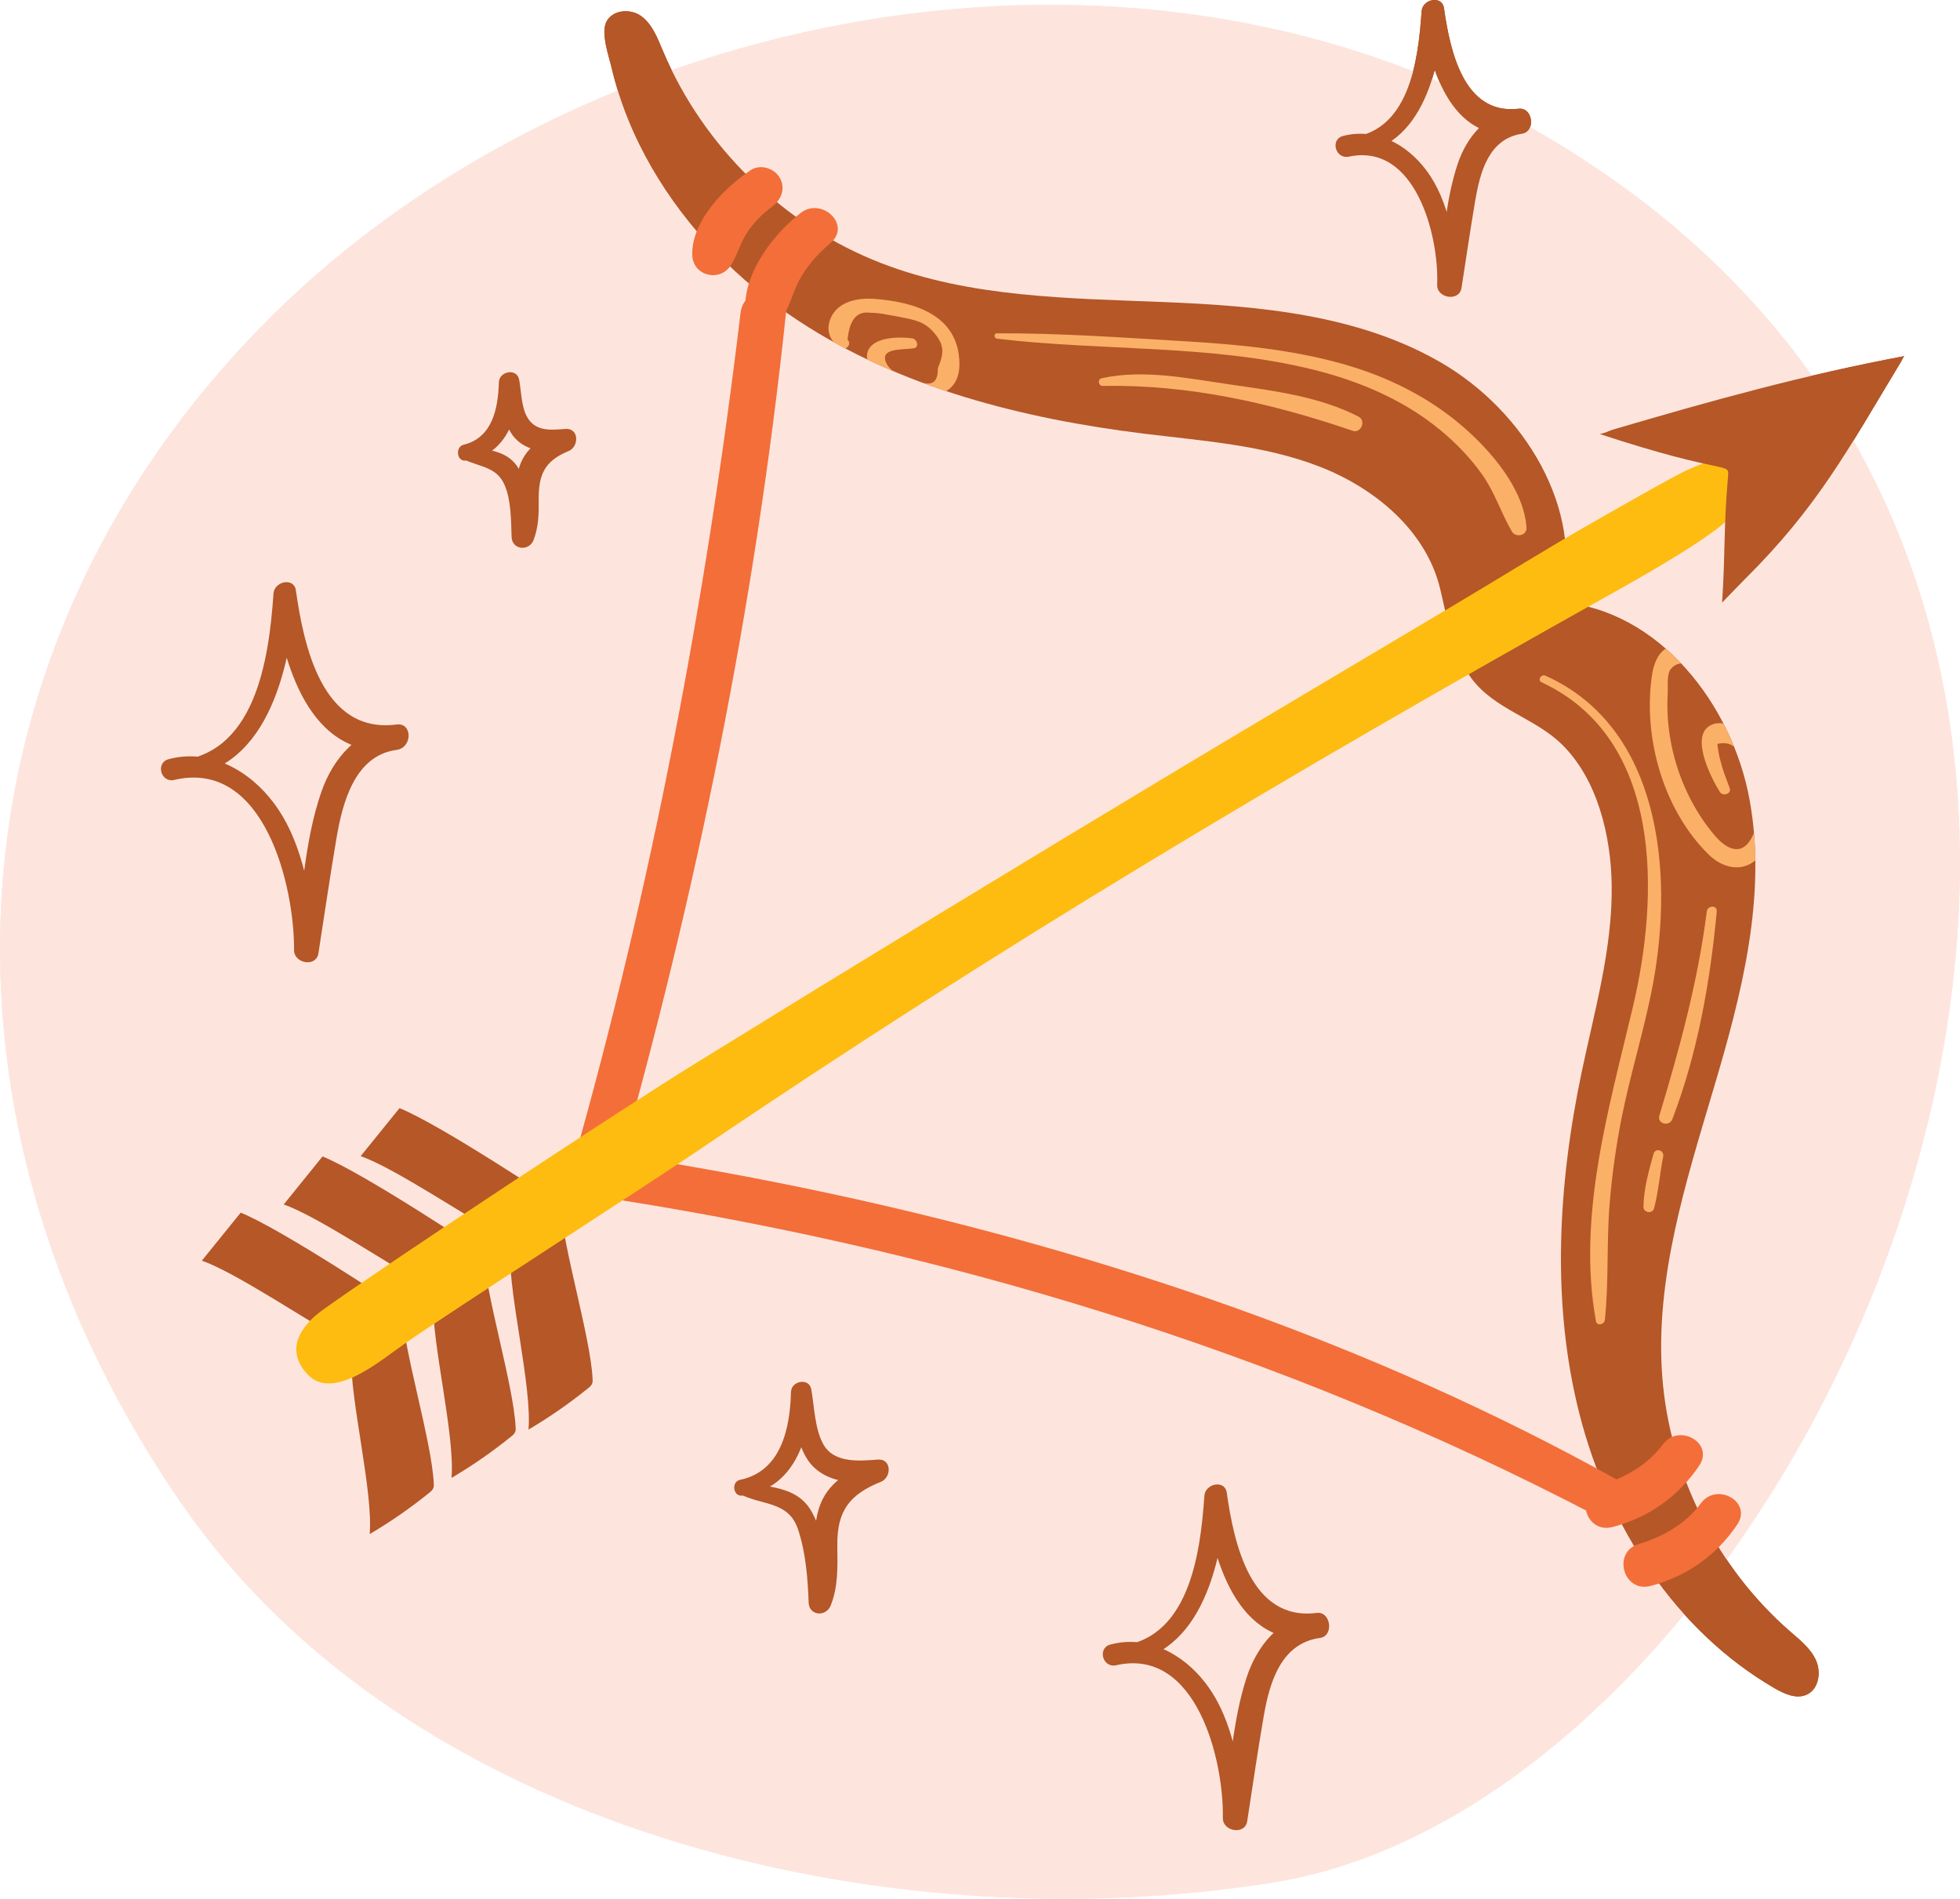 <?xml version="1.0" encoding="utf-8"?>
<!-- Generator: Adobe Illustrator 26.1.0, SVG Export Plug-In . SVG Version: 6.00 Build 0)  -->
<svg version="1.1" xmlns="http://www.w3.org/2000/svg" xmlns:xlink="http://www.w3.org/1999/xlink" x="0px" y="0px"
	 viewBox="0 0 422.71 409.47" style="enable-background:new 0 0 422.71 409.47;" xml:space="preserve">
<style type="text/css">
	.st0{fill:#FFFFFF;}
	.st1{fill:#FDE5DE;}
	.st2{fill:#F36E39;}
	.st3{fill:#FFE8BF;}
	.st4{fill:#481111;}
	.st5{fill:#D25C4A;}
	.st6{fill:#FEBC11;}
	.st7{fill:#B55727;}
	.st8{fill:#FBB067;}
	.st9{fill:#F05023;}
	.st10{fill:#C5261C;}
	.st11{fill:#E98F34;}
	.st12{clip-path:url(#SVGID_00000131331189851786957190000013320349140832093082_);}
	.st13{clip-path:url(#SVGID_00000093894434367085647160000012715243831843342751_);}
	.st14{fill:#E7A835;}
	.st15{clip-path:url(#SVGID_00000060020600579158845440000002591010661747738036_);}
	.st16{clip-path:url(#SVGID_00000150075944037036085360000010773726057848472740_);}
	.st17{clip-path:url(#SVGID_00000132770176778446861870000000999957909363424950_);}
	.st18{clip-path:url(#SVGID_00000076565021467889678370000013265618783065140132_);}
	.st19{clip-path:url(#SVGID_00000119814277470253106870000014733101555159250838_);}
	.st20{clip-path:url(#SVGID_00000006692935125718948290000004259590503180561032_);}
	.st21{fill:#F3CFDB;}
	.st22{fill:#684380;}
	.st23{fill:#C66AAA;}
	.st24{clip-path:url(#SVGID_00000175305064575461624970000007602688215046296218_);}
	.st25{clip-path:url(#SVGID_00000134933959005586986380000014723712009607429796_);}
	.st26{clip-path:url(#SVGID_00000150785351267570537270000017405437527862699962_);}
	.st27{clip-path:url(#SVGID_00000073720615427326413940000011854701538749503890_);}
</style>
<g id="Bg">
</g>
<g id="Graphic">
	<g id="Sagittarius_00000127729028476814390640000009563615431520221316_">
		<path id="Circle_00000093883766310829142000000002868376269502634146_" class="st1" d="M0.01,206.06
			c-0.37-48.61,18.07-96.11,55.57-134.86C121.16,3.42,238.42-21.96,325.9,25.16c184.29,99.27,70.2,361.35-51.22,380.78
			C189.74,419.53,87.4,394.1,39.19,324.32C13.42,287.01,0.31,246.16,0.01,206.06z"/>
		<g id="Arrow_00000082362867265479766680000006193101040739687581_">
			<path class="st7" d="M336.64,129.85c5.22-20.01-7.95-41.24-25.79-51.62c-17.84-10.38-39.23-12.26-59.84-13.09
				c-20.61-0.83-41.76-0.95-61-8.41c-20.97-8.14-38.37-25.09-47.09-45.87c-1.16-2.77-2.31-5.77-4.77-7.48
				c-2.21-1.53-5.96-1.32-7.34,1.25c-1.31,2.46,0.51,7.49,1.12,10.09c1.78,7.52,4.76,14.74,8.62,21.42
				c7.71,13.35,18.86,24.64,31.7,33.07c22.03,14.47,48.32,21.08,74.45,24.31c12.75,1.57,25.78,2.44,37.77,7.06
				c11.99,4.62,23.08,13.82,26.11,26.34c1.59,6.56,2.64,13.78,6.75,19.35c4.97,6.74,13.8,8.56,19.63,14.37
				c7.66,7.62,10.48,19.76,10.63,30.24c0.19,13.67-3.69,27.01-6.49,40.39c-5.08,24.3-6.58,49.78-0.42,73.82
				c6.16,24.05,20.63,46.57,42.07,59c2.14,1.24,4.76,2.4,6.99,1.32c2.51-1.21,3.05-4.76,1.93-7.31s-3.4-4.37-5.5-6.19
				c-15.89-13.78-26.06-33.99-27.67-54.99c-1.61-21.09,5.03-41.82,11.05-62.09c6.03-20.27,11.58-41.55,7.78-62.35
				S357.66,131.57,336.64,129.85z"/>
			<g>
				<path class="st8" d="M215.05,73.04c22.64,2.71,46.24,1.16,68.48,6.75c9.75,2.45,19.19,6.45,27.01,12.88
					c3.45,2.84,6.61,6.1,9.18,9.76c2.7,3.84,4.02,8.21,6.36,12.21c0.81,1.38,3.26,0.87,3.14-0.85c-0.57-8.38-7.7-16.6-13.78-21.84
					c-7.48-6.46-16.45-10.83-25.93-13.49c-11.17-3.14-22.81-4.21-34.36-4.89c-13.33-0.79-26.74-1.75-40.1-1.69
					C214.28,71.87,214.32,72.95,215.05,73.04L215.05,73.04z"/>
			</g>
			<g>
				<path class="st8" d="M237.81,83.23c18.57-0.37,36.48,3.72,53.92,9.67c1.78,0.61,2.96-2.17,1.28-3.04
					c-8.3-4.3-18.12-5.57-27.27-6.88c-9.15-1.31-19-3.43-28.16-1.41C236.66,81.78,236.87,83.25,237.81,83.23L237.81,83.23z"/>
			</g>
			<g>
				<path class="st8" d="M332.49,147.14c26.19,12.23,25.38,45.92,19.65,70.11c-5.16,21.79-12.04,45.05-7.95,67.63
					c0.21,1.18,1.83,0.76,1.93-0.26c0.87-8.3,0.35-16.7,1.03-25.03c0.51-6.22,1.37-12.4,2.58-18.51c1.95-9.8,5.01-19.36,6.82-29.19
					c4.38-23.79,1.61-55.02-23.23-66.17C332.36,145.29,331.52,146.69,332.49,147.14L332.49,147.14z"/>
			</g>
			<g>
				<path class="st8" d="M368.1,196.55c-1.91,15.09-5.85,29.48-10.22,44.01c-0.55,1.82,2.15,2.49,2.8,0.77
					c5.46-14.26,8.15-29.62,9.57-44.78C370.39,195.16,368.27,195.21,368.1,196.55L368.1,196.55z"/>
			</g>
			<g>
				<path class="st8" d="M356.62,248.82c-1.02,3.69-2.13,7.57-2.18,11.42c-0.02,1.32,1.97,1.6,2.3,0.31
					c0.95-3.64,1.24-7.47,1.96-11.16C358.96,248.04,357,247.46,356.62,248.82L356.62,248.82z"/>
			</g>
			<g>
				<defs>
					<path id="SVGID_00000034053977268285191240000013371295000116747406_" d="M336.64,129.85c5.22-20.01-7.95-41.24-25.79-51.62
						c-17.84-10.38-39.23-12.26-59.84-13.09c-20.61-0.83-41.76-0.95-61-8.41c-20.97-8.14-38.37-25.09-47.09-45.87
						c-1.16-2.77-2.31-5.77-4.77-7.48c-2.21-1.53-5.96-1.32-7.34,1.25c-1.31,2.46,0.51,7.49,1.12,10.09
						c1.78,7.52,4.76,14.74,8.62,21.42c7.71,13.35,18.86,24.64,31.7,33.07c22.03,14.47,48.32,21.08,74.45,24.31
						c12.75,1.57,25.78,2.44,37.77,7.06c11.99,4.62,23.08,13.82,26.11,26.34c1.59,6.56,2.64,13.78,6.75,19.35
						c4.97,6.74,13.8,8.56,19.63,14.37c7.66,7.62,10.48,19.76,10.63,30.24c0.19,13.67-3.69,27.01-6.49,40.39
						c-5.08,24.3-6.58,49.78-0.42,73.82c6.16,24.05,20.63,46.57,42.07,59c2.14,1.24,4.76,2.4,6.99,1.32
						c2.51-1.21,3.05-4.76,1.93-7.31s-3.4-4.37-5.5-6.19c-15.89-13.78-26.06-33.99-27.67-54.99c-1.61-21.09,5.03-41.82,11.05-62.09
						c6.03-20.27,11.58-41.55,7.78-62.35S357.66,131.57,336.64,129.85z"/>
				</defs>
				<clipPath id="SVGID_00000101784012146087128830000017950673671051613341_">
					<use xlink:href="#SVGID_00000034053977268285191240000013371295000116747406_"  style="overflow:visible;"/>
				</clipPath>
				<g style="clip-path:url(#SVGID_00000101784012146087128830000017950673671051613341_);">
					<path class="st8" d="M182.79,73.26c0.4-4.25,1.99-6.19,4.77-5.82c1.32,0.02,2.64,0.17,3.94,0.45c1.03,0.17,2.05,0.35,3.07,0.56
						c2.88,0.59,5.05,0.95,7.19,3.68c2.04,2.6,1.72,4.33,0.5,7.28c0.06,2.58-0.9,3.64-2.9,3.21c-1.44,0.24-2.79-0.07-4.03-0.94
						c-1.33-0.69-3.24-1.73-3.96-2.98c-2.15-3.72,2.98-3.22,5.64-3.58c1.35-0.18,0.8-2.02-0.29-2.16c-2.62-0.35-8.29-0.39-9.53,2.71
						c-1.13,2.82,2.41,5.33,4.23,6.73c5.09,3.92,15.62,5.07,15.5-4.02c-0.14-10.5-9.74-13.29-18.41-13.93
						c-3.47-0.25-7.74,0.52-9.33,4.09c-1.17,2.63-0.21,5.21,2.23,6.52C182.51,75.66,183.77,74.18,182.79,73.26L182.79,73.26z"/>
				</g>
				<g style="clip-path:url(#SVGID_00000101784012146087128830000017950673671051613341_);">
					<path class="st8" d="M377.56,153.61c-2.22-5.65-6-11.61-11.98-13.79c-5.67-2.07-8.58,0.51-9.35,6.1
						c-1.84,13.3,2.51,28.67,12.16,38.26c3.65,3.63,8.71,4.18,11.79-0.49c3.2-4.85,2.71-13.39,0.58-18.51
						c-1.4-3.37-7.1-11.12-11.79-8.8c-4.66,2.3,0.21,11.71,1.96,14.42c0.67,1.03,2.58,0.39,2.1-0.88c-0.71-1.87-1.44-3.73-1.94-5.67
						c-0.35-1.25-0.58-2.53-0.69-3.83c1.95-0.48,3.49,0.1,4.62,1.73c3.15,3.25,4.07,7.84,3.97,12.21c-0.04,1.8-0.13,3.89-0.86,5.58
						c-2.04,4.75-5.4,3.57-8.13,0.45c-2.42-2.78-4.45-5.97-6.04-9.3c-3.19-6.69-4.71-14.17-4.29-21.58
						c0.08-1.48-0.24-4.16,0.67-5.24c1.89-2.25,4.46-0.85,6.27,0.32c3.79,2.44,5.66,6.62,7.92,10.31
						C375.46,156.42,378.27,155.43,377.56,153.61L377.56,153.61z"/>
				</g>
			</g>
			<g>
				<path class="st2" d="M172.68,45.92c-5.7,4.41-11.87,12.38-11.94,19.91c-0.04,4.36,6.17,6.16,8.31,2.25
					c1.53-2.8,2.23-5.89,3.9-8.66c1.65-2.73,3.78-4.97,6.19-7.04C183.69,48.48,177.21,42.42,172.68,45.92L172.68,45.92z"/>
			</g>
			<g>
				<path class="st2" d="M161.92,36.68c-5.65,3.73-12.79,10.96-12.62,18.3c0.1,4.52,5.92,5.95,8.31,2.25
					c1.44-2.23,2.07-4.89,3.56-7.14c1.42-2.14,3.3-3.99,5.35-5.52c1.98-1.47,2.98-3.95,1.64-6.25
					C166.98,36.27,163.99,35.32,161.92,36.68L161.92,36.68z"/>
			</g>
			<g>
				<path class="st2" d="M348.59,319.01c-52.4-29.15-110.17-48.78-168.64-61.43c-16.77-3.63-33.66-6.66-50.63-9.21
					c1.13,1.99,2.25,3.97,3.38,5.96c17.4-61.03,30.19-123.76,36.82-186.91c0.66-6.3-9.06-6.16-9.8,0
					c-7.47,62.34-19.19,123.91-36.36,184.33c-0.65,2.29,0.8,5.57,3.38,5.96c75.92,11.35,149.19,33.45,217.31,69.06
					C349.16,329.44,353.66,321.84,348.59,319.01L348.59,319.01z"/>
			</g>
			<g>
				<path class="st2" d="M358.63,311.47c-3.27,4.43-8.2,7.23-13.39,8.78c-5.78,1.73-3.38,10.56,2.5,9.06
					c7.74-1.99,14.29-6.62,18.73-13.25C369.77,311.12,362.02,306.86,358.63,311.47L358.63,311.47z"/>
			</g>
			<g>
				<path class="st2" d="M366.83,324.18c-3.27,4.43-8.2,7.23-13.39,8.78c-5.78,1.73-3.38,10.56,2.5,9.06
					c7.74-1.99,14.29-6.62,18.73-13.25C377.97,323.83,370.23,319.57,366.83,324.18L366.83,324.18z"/>
			</g>
			<path class="st7" d="M43.53,271.87c7.08,2.39,23.82,13.68,30.44,17.18c0.45,0.24,0.91,0.49,1.24,0.89
				c0.58,0.72,0.58,1.74,0.56,2.67c-0.29,9.28,4.73,28.96,3.96,38.22c4.49-2.64,8.78-5.62,12.84-8.9c0.36-0.29,0.74-0.61,0.9-1.05
				c0.12-0.33,0.1-0.68,0.08-1.03c-0.45-9.04-6.46-28.49-6.91-37.53c0,0-25.63-17.14-34.73-20.81L43.53,271.87z"/>
			<path class="st7" d="M61.18,259.75c7.08,2.39,23.82,13.68,30.44,17.18c0.45,0.24,0.91,0.49,1.24,0.89
				c0.58,0.72,0.58,1.74,0.56,2.67c-0.29,9.28,4.73,28.96,3.96,38.22c4.49-2.64,8.78-5.62,12.84-8.9c0.36-0.29,0.74-0.61,0.9-1.05
				c0.12-0.33,0.1-0.68,0.08-1.03c-0.45-9.04-6.46-28.49-6.91-37.53c0,0-25.63-17.14-34.73-20.81L61.18,259.75z"/>
			<path class="st7" d="M77.78,249.33c7.08,2.39,23.82,13.68,30.44,17.18c0.45,0.24,0.91,0.49,1.24,0.89
				c0.58,0.72,0.58,1.74,0.56,2.67c-0.29,9.28,4.73,28.96,3.96,38.22c4.49-2.64,8.78-5.62,12.84-8.9c0.36-0.29,0.74-0.61,0.9-1.05
				c0.12-0.33,0.1-0.68,0.08-1.03c-0.45-9.04-6.46-28.49-6.91-37.53c0,0-25.63-17.14-34.73-20.81L77.78,249.33z"/>
			<path class="st6" d="M370.4,99.17c0.99-0.1,1.95-0.02,2.77,0.38c1.7,0.81,2.52,2.57,2.88,4.33c0.51,2.48-0.49,4.76-1.97,6.71
				c-3.6,4.72-21.57,14.67-26.64,17.5C278.2,166.83,215.68,203.92,150,248.5c-9.55,6.48-53.38,34.71-62.83,41.34
				c-5.43,3.81-15.48,12.41-20.91,6.48c-5.5-6.02-0.15-11.35,3.51-13.96c15.29-10.9,64.41-43.29,80.39-53.15
				c35.06-21.65,70.25-43.07,105.58-64.27c19.43-11.66,38.95-23.17,58.42-34.78c10.81-6.45,19.35-11.81,29.38-17.52
				c2.73-1.55,17.65-10.14,20.55-11.37C365.79,100.53,368.2,99.4,370.4,99.17z"/>
			<path class="st7" d="M372.68,102.72c-0.99,11.54-0.54,15.93-1.28,27.24c0,0,3.98-4.14,4.83-4.98
				c15.9-15.76,22.28-27.99,33.72-46.9c0.12-0.19,0.59-1.25,0.78-1.29c-21.9,4.12-41.36,9.53-62.92,15.87
				c-0.49,0.14-2.49,1.09-2.98,0.88C372.68,102.72,372.95,99.52,372.68,102.72z"/>
		</g>
		<g id="Sparkle_star_00000044149157456328877270000002949999272601793448_">
			<g>
				<path class="st7" d="M36.96,167.75c20.81-0.07,25.55-23.55,26.92-39.8c-1.64,0-3.27,0-4.91,0c1.85,14.37,7.42,36.26,26.55,33.77
					c3.45-0.45,3.5-5.94,0-5.48c-8.26,1.07-13.66,7.07-16.28,14.72c-3.57,10.41-4.08,22.38-5.73,33.22c1.72,0,3.44,0,5.16,0
					c-1.78-10.48-2.98-22-9.49-30.83c-5.28-7.18-13.89-12.02-22.82-9.63c-2.89,0.77-1.67,5.16,1.23,4.47
					c19.39-4.55,25.9,22.81,25.83,36.7c-0.02,2.91,4.77,3.76,5.25,0.71c1.29-8.26,2.49-16.55,3.89-24.8
					c1.28-7.54,3.88-17.89,12.97-19.08c0-1.83,0-3.66,0-5.48c-16.08,2.1-20.03-17.07-21.72-28.93c-0.41-2.89-4.64-1.93-4.82,0.65
					c-0.98,13.93-3.78,35.6-22.01,36.19C34.64,164.21,34.63,167.75,36.96,167.75L36.96,167.75z"/>
			</g>
			<g>
				<path class="st7" d="M100.45,99.33c8.73-1.06,11.25-9.14,11.6-16.87c-1.46,0.2-2.92,0.39-4.37,0.59c0.67,3.99,0.7,9.16,4,12.04
					c2.79,2.44,6.79,2.47,10.28,2.29c-0.22-1.6-0.43-3.19-0.65-4.79c-3.93,1.62-7.62,3.46-9.16,7.69
					c-1.76,4.82,0.12,10.06-1.72,14.88c1.58,0.21,3.16,0.43,4.74,0.64c-0.42-4.7-0.83-10.31-3.17-14.51
					c-2.27-4.08-6.26-4.13-10.4-5.03c-1.68-0.37-3.01,2.16-1.25,2.96c3.45,1.55,6.83,1.53,8.5,5.43c1.4,3.28,1.36,7.62,1.49,11.15
					c0.1,2.83,3.79,3.14,4.74,0.64c1.06-2.79,1.14-5.5,1.1-8.47c-0.07-5.32,1.05-8.5,6.42-10.68c2.31-0.94,2.35-5.01-0.65-4.79
					c-3.19,0.24-6.65,0.66-8.42-2.86c-1.1-2.19-1.12-5.4-1.57-7.78c-0.47-2.54-4.3-1.83-4.37,0.59c-0.16,5.56-1.35,11.94-7.61,13.46
					C98.14,96.37,98.48,99.57,100.45,99.33L100.45,99.33z"/>
			</g>
			<g>
				<path class="st7" d="M160.04,322.53c11.39-1.33,14.61-12.43,15-22.35c-1.46,0.2-2.92,0.39-4.37,0.59
					c0.87,5.12,0.9,12.02,5.02,15.8c3.64,3.35,9.04,3.33,13.66,3.06c-0.22-1.6-0.43-3.19-0.65-4.79
					c-5.28,2.15-10.31,4.68-12.11,10.51c-1.98,6.43,0.45,13.29-2.1,19.62c1.58,0.21,3.16,0.43,4.74,0.64
					c-0.48-6.24-1.03-13.8-4.06-19.4c-2.99-5.52-8.31-5.18-13.7-6.65c-1.71-0.47-2.96,2.19-1.25,2.96
					c4.68,2.09,9.93,1.43,11.89,7.29c1.68,5.03,2.09,10.55,2.29,15.81c0.11,2.86,3.75,3.1,4.74,0.64c1.71-4.24,1.47-8.58,1.44-13.07
					c-0.06-7.38,2.64-10.91,9.41-13.64c2.32-0.93,2.34-5.01-0.65-4.79c-3.91,0.29-9.35,0.84-11.7-3.17c-1.94-3.31-2.01-8.33-2.68-12
					c-0.46-2.54-4.31-1.84-4.37,0.59c-0.2,7.77-2.08,17.12-11,18.95C157.69,319.51,158.08,322.76,160.04,322.53L160.04,322.53z"/>
			</g>
			<g>
				<path class="st7" d="M240.09,358.69c18.92-0.09,23.29-21.3,24.56-36.13c-1.64,0-3.27,0-4.91,0
					c1.69,13.17,6.77,32.98,24.22,30.77c-0.24-1.8-0.49-3.59-0.73-5.39c-7.4,1.01-12.19,7.1-14.39,13.85
					c-3.04,9.33-3.55,19.88-5.02,29.55c1.72,0,3.44,0,5.16,0c-1.79-9.67-2.78-20.25-8.96-28.34c-4.86-6.37-12.54-10.47-20.53-8.36
					c-2.9,0.76-1.67,5.14,1.23,4.47c17.3-3.94,23.24,20.48,23.01,32.94c-0.05,2.93,4.78,3.75,5.25,0.71
					c1.18-7.56,2.26-15.15,3.57-22.69c1.26-7.26,3.71-15.7,12.15-16.85c3.03-0.41,2.34-5.78-0.73-5.39
					c-14.38,1.82-17.87-15.29-19.4-25.94c-0.42-2.89-4.64-1.93-4.82,0.65c-0.87,12.49-3.28,31.92-19.65,32.52
					C237.77,355.17,237.75,358.7,240.09,358.69L240.09,358.69z"/>
			</g>
			<g>
				<path class="st7" d="M290.31,33.35c16.26-0.21,20.09-18.04,21.21-30.93c-1.64,0-3.27,0-4.91,0
					c1.46,11.49,5.85,28.29,20.92,26.53c-0.24-1.8-0.49-3.59-0.73-5.39c-6.31,0.97-10.44,5.93-12.41,11.74
					c-2.69,7.96-3.09,17.11-4.34,25.39c1.72,0,3.44,0,5.16,0c-1.73-8.2-2.4-17.02-7.61-23.98c-4.25-5.67-10.86-9.19-17.91-7.4
					c-2.91,0.74-1.67,5.09,1.23,4.47c14.37-3.04,19.45,17.11,19.03,27.61c-0.12,2.95,4.78,3.73,5.25,0.71
					c0.98-6.24,1.88-12.5,2.94-18.73c1.06-6.2,2.88-13.42,10.11-14.53c3.02-0.46,2.35-5.75-0.73-5.39
					c-11.96,1.4-14.8-12.75-16.1-21.69c-0.42-2.89-4.65-1.94-4.82,0.65c-0.73,10.52-2.61,26.63-16.3,27.32
					C288,29.86,287.97,33.38,290.31,33.35L290.31,33.35z"/>
			</g>
		</g>
	</g>
	<g id="Sagittarius_00000003101832659181666490000012780759904104353976_">
		<path id="Circle_00000023981671609408343620000011824659598320393106_" class="st1" d="M0.01,206.06
			c-0.37-48.61,18.07-96.11,55.57-134.86C121.16,3.42,238.42-21.96,325.9,25.16c184.29,99.27,70.2,361.35-51.22,380.78
			C189.74,419.53,87.4,394.1,39.19,324.32C13.42,287.01,0.31,246.16,0.01,206.06z"/>
		<g id="Arrow_00000106846394375162100270000003143218408746627225_">
			<path class="st7" d="M336.64,129.85c5.22-20.01-7.95-41.24-25.79-51.62c-17.84-10.38-39.23-12.26-59.84-13.09
				c-20.61-0.83-41.76-0.95-61-8.41c-20.97-8.14-38.37-25.09-47.09-45.87c-1.16-2.77-2.31-5.77-4.77-7.48
				c-2.21-1.53-5.96-1.32-7.34,1.25c-1.31,2.46,0.51,7.49,1.12,10.09c1.78,7.52,4.76,14.74,8.62,21.42
				c7.71,13.35,18.86,24.64,31.7,33.07c22.03,14.47,48.32,21.08,74.45,24.31c12.75,1.57,25.78,2.44,37.77,7.06
				c11.99,4.62,23.08,13.82,26.11,26.34c1.59,6.56,2.64,13.78,6.75,19.35c4.97,6.74,13.8,8.56,19.63,14.37
				c7.66,7.62,10.48,19.76,10.63,30.24c0.19,13.67-3.69,27.01-6.49,40.39c-5.08,24.3-6.58,49.78-0.42,73.82
				c6.16,24.05,20.63,46.57,42.07,59c2.14,1.24,4.76,2.4,6.99,1.32c2.51-1.21,3.05-4.76,1.93-7.31s-3.4-4.37-5.5-6.19
				c-15.89-13.78-26.06-33.99-27.67-54.99c-1.61-21.09,5.03-41.82,11.05-62.09c6.03-20.27,11.58-41.55,7.78-62.35
				S357.66,131.57,336.64,129.85z"/>
			<g>
				<path class="st8" d="M215.05,73.04c22.64,2.71,46.24,1.16,68.48,6.75c9.75,2.45,19.19,6.45,27.01,12.88
					c3.45,2.84,6.61,6.1,9.18,9.76c2.7,3.84,4.02,8.21,6.36,12.21c0.81,1.38,3.26,0.87,3.14-0.85c-0.57-8.38-7.7-16.6-13.78-21.84
					c-7.48-6.46-16.45-10.83-25.93-13.49c-11.17-3.14-22.81-4.21-34.36-4.89c-13.33-0.79-26.74-1.75-40.1-1.69
					C214.28,71.87,214.32,72.95,215.05,73.04L215.05,73.04z"/>
			</g>
			<g>
				<path class="st8" d="M237.81,83.23c18.57-0.37,36.48,3.72,53.92,9.67c1.78,0.61,2.96-2.17,1.28-3.04
					c-8.3-4.3-18.12-5.57-27.27-6.88c-9.15-1.31-19-3.43-28.16-1.41C236.66,81.78,236.87,83.25,237.81,83.23L237.81,83.23z"/>
			</g>
			<g>
				<path class="st8" d="M332.49,147.14c26.19,12.23,25.38,45.92,19.65,70.11c-5.16,21.79-12.04,45.05-7.95,67.63
					c0.21,1.18,1.83,0.76,1.93-0.26c0.87-8.3,0.35-16.7,1.03-25.03c0.51-6.22,1.37-12.4,2.58-18.51c1.95-9.8,5.01-19.36,6.82-29.19
					c4.38-23.79,1.61-55.02-23.23-66.17C332.36,145.29,331.52,146.69,332.49,147.14L332.49,147.14z"/>
			</g>
			<g>
				<path class="st8" d="M368.1,196.55c-1.91,15.09-5.85,29.48-10.22,44.01c-0.55,1.82,2.15,2.49,2.8,0.77
					c5.46-14.26,8.15-29.62,9.57-44.78C370.39,195.16,368.27,195.21,368.1,196.55L368.1,196.55z"/>
			</g>
			<g>
				<path class="st8" d="M356.62,248.82c-1.02,3.69-2.13,7.57-2.18,11.42c-0.02,1.32,1.97,1.6,2.3,0.31
					c0.95-3.64,1.24-7.47,1.96-11.16C358.96,248.04,357,247.46,356.62,248.82L356.62,248.82z"/>
			</g>
			<g>
				<defs>
					<path id="SVGID_00000072994559574533057970000016241763628504925842_" d="M336.64,129.85c5.22-20.01-7.95-41.24-25.79-51.62
						c-17.84-10.38-39.23-12.26-59.84-13.09c-20.61-0.83-41.76-0.95-61-8.41c-20.97-8.14-38.37-25.09-47.09-45.87
						c-1.16-2.77-2.31-5.77-4.77-7.48c-2.21-1.53-5.96-1.32-7.34,1.25c-1.31,2.46,0.51,7.49,1.12,10.09
						c1.78,7.52,4.76,14.74,8.62,21.42c7.71,13.35,18.86,24.64,31.7,33.07c22.03,14.47,48.32,21.08,74.45,24.31
						c12.75,1.57,25.78,2.44,37.77,7.06c11.99,4.62,23.08,13.82,26.11,26.34c1.59,6.56,2.64,13.78,6.75,19.35
						c4.97,6.74,13.8,8.56,19.63,14.37c7.66,7.62,10.48,19.76,10.63,30.24c0.19,13.67-3.69,27.01-6.49,40.39
						c-5.08,24.3-6.58,49.78-0.42,73.82c6.16,24.05,20.63,46.57,42.07,59c2.14,1.24,4.76,2.4,6.99,1.32
						c2.51-1.21,3.05-4.76,1.93-7.31s-3.4-4.37-5.5-6.19c-15.89-13.78-26.06-33.99-27.67-54.99c-1.61-21.09,5.03-41.82,11.05-62.09
						c6.03-20.27,11.58-41.55,7.78-62.35S357.66,131.57,336.64,129.85z"/>
				</defs>
				<clipPath id="SVGID_00000169544982857491693330000004502248752889516162_">
					<use xlink:href="#SVGID_00000072994559574533057970000016241763628504925842_"  style="overflow:visible;"/>
				</clipPath>
				<g style="clip-path:url(#SVGID_00000169544982857491693330000004502248752889516162_);">
					<path class="st8" d="M182.79,73.26c0.4-4.25,1.99-6.19,4.77-5.82c1.32,0.02,2.64,0.17,3.94,0.45c1.03,0.17,2.05,0.35,3.07,0.56
						c2.88,0.59,5.05,0.95,7.19,3.68c2.04,2.6,1.72,4.33,0.5,7.28c0.06,2.58-0.9,3.64-2.9,3.21c-1.44,0.24-2.79-0.07-4.03-0.94
						c-1.33-0.69-3.24-1.73-3.96-2.98c-2.15-3.72,2.98-3.22,5.64-3.58c1.35-0.18,0.8-2.02-0.29-2.16c-2.62-0.35-8.29-0.39-9.53,2.71
						c-1.13,2.82,2.41,5.33,4.23,6.73c5.09,3.92,15.62,5.07,15.5-4.02c-0.14-10.5-9.74-13.29-18.41-13.93
						c-3.47-0.25-7.74,0.52-9.33,4.09c-1.17,2.63-0.21,5.21,2.23,6.52C182.51,75.66,183.77,74.18,182.79,73.26L182.79,73.26z"/>
				</g>
				<g style="clip-path:url(#SVGID_00000169544982857491693330000004502248752889516162_);">
					<path class="st8" d="M377.56,153.61c-2.22-5.65-6-11.61-11.98-13.79c-5.67-2.07-8.58,0.51-9.35,6.1
						c-1.84,13.3,2.51,28.67,12.16,38.26c3.65,3.63,8.71,4.18,11.79-0.49c3.2-4.85,2.71-13.39,0.58-18.51
						c-1.4-3.37-7.1-11.12-11.79-8.8c-4.66,2.3,0.21,11.71,1.96,14.42c0.67,1.03,2.58,0.39,2.1-0.88c-0.71-1.87-1.44-3.73-1.94-5.67
						c-0.35-1.25-0.58-2.53-0.69-3.83c1.95-0.48,3.49,0.1,4.62,1.73c3.15,3.25,4.07,7.84,3.97,12.21c-0.04,1.8-0.13,3.89-0.86,5.58
						c-2.04,4.75-5.4,3.57-8.13,0.45c-2.42-2.78-4.45-5.97-6.04-9.3c-3.19-6.69-4.71-14.17-4.29-21.58
						c0.08-1.48-0.24-4.16,0.67-5.24c1.89-2.25,4.46-0.85,6.27,0.32c3.79,2.44,5.66,6.62,7.92,10.31
						C375.46,156.42,378.27,155.43,377.56,153.61L377.56,153.61z"/>
				</g>
			</g>
			<g>
				<path class="st2" d="M172.68,45.92c-5.7,4.41-11.87,12.38-11.94,19.91c-0.04,4.36,6.17,6.16,8.31,2.25
					c1.53-2.8,2.23-5.89,3.9-8.66c1.65-2.73,3.78-4.97,6.19-7.04C183.69,48.48,177.21,42.42,172.68,45.92L172.68,45.92z"/>
			</g>
			<g>
				<path class="st2" d="M161.92,36.68c-5.65,3.73-12.79,10.96-12.62,18.3c0.1,4.52,5.92,5.95,8.31,2.25
					c1.44-2.23,2.07-4.89,3.56-7.14c1.42-2.14,3.3-3.99,5.35-5.52c1.98-1.47,2.98-3.95,1.64-6.25
					C166.98,36.27,163.99,35.32,161.92,36.68L161.92,36.68z"/>
			</g>
			<g>
				<path class="st2" d="M348.59,319.01c-52.4-29.15-110.17-48.78-168.64-61.43c-16.77-3.63-33.66-6.66-50.63-9.21
					c1.13,1.99,2.25,3.97,3.38,5.96c17.4-61.03,30.19-123.76,36.82-186.91c0.66-6.3-9.06-6.16-9.8,0
					c-7.47,62.34-19.19,123.91-36.36,184.33c-0.65,2.29,0.8,5.57,3.38,5.96c75.92,11.35,149.19,33.45,217.31,69.06
					C349.16,329.44,353.66,321.84,348.59,319.01L348.59,319.01z"/>
			</g>
			<g>
				<path class="st2" d="M358.63,311.47c-3.27,4.43-8.2,7.23-13.39,8.78c-5.78,1.73-3.38,10.56,2.5,9.06
					c7.74-1.99,14.29-6.62,18.73-13.25C369.77,311.12,362.02,306.86,358.63,311.47L358.63,311.47z"/>
			</g>
			<g>
				<path class="st2" d="M366.83,324.18c-3.27,4.43-8.2,7.23-13.39,8.78c-5.78,1.73-3.38,10.56,2.5,9.06
					c7.74-1.99,14.29-6.62,18.73-13.25C377.97,323.83,370.23,319.57,366.83,324.18L366.83,324.18z"/>
			</g>
			<path class="st7" d="M43.53,271.87c7.08,2.39,23.82,13.68,30.44,17.18c0.45,0.24,0.91,0.49,1.24,0.89
				c0.58,0.72,0.58,1.74,0.56,2.67c-0.29,9.28,4.73,28.96,3.96,38.22c4.49-2.64,8.78-5.62,12.84-8.9c0.36-0.29,0.74-0.61,0.9-1.05
				c0.12-0.33,0.1-0.68,0.08-1.03c-0.45-9.04-6.46-28.49-6.91-37.53c0,0-25.63-17.14-34.73-20.81L43.53,271.87z"/>
			<path class="st7" d="M61.18,259.75c7.08,2.39,23.82,13.68,30.44,17.18c0.45,0.24,0.91,0.49,1.24,0.89
				c0.58,0.72,0.58,1.74,0.56,2.67c-0.29,9.28,4.73,28.96,3.96,38.22c4.49-2.64,8.78-5.62,12.84-8.9c0.36-0.29,0.74-0.61,0.9-1.05
				c0.12-0.33,0.1-0.68,0.08-1.03c-0.45-9.04-6.46-28.49-6.91-37.53c0,0-25.63-17.14-34.73-20.81L61.18,259.75z"/>
			<path class="st7" d="M77.78,249.33c7.08,2.39,23.82,13.68,30.44,17.18c0.45,0.24,0.91,0.49,1.24,0.89
				c0.58,0.72,0.58,1.74,0.56,2.67c-0.29,9.28,4.73,28.96,3.96,38.22c4.49-2.64,8.78-5.62,12.84-8.9c0.36-0.29,0.74-0.61,0.9-1.05
				c0.12-0.33,0.1-0.68,0.08-1.03c-0.45-9.04-6.46-28.49-6.91-37.53c0,0-25.63-17.14-34.73-20.81L77.78,249.33z"/>
			<path class="st6" d="M370.4,99.17c0.99-0.1,1.95-0.02,2.77,0.38c1.7,0.81,2.52,2.57,2.88,4.33c0.51,2.48-0.49,4.76-1.97,6.71
				c-3.6,4.72-21.57,14.67-26.64,17.5C278.2,166.83,215.68,203.92,150,248.5c-9.55,6.48-53.38,34.71-62.83,41.34
				c-5.43,3.81-15.48,12.41-20.91,6.48c-5.5-6.02-0.15-11.35,3.51-13.96c15.29-10.9,64.41-43.29,80.39-53.15
				c35.06-21.65,70.25-43.07,105.58-64.27c19.43-11.66,38.95-23.17,58.42-34.78c10.81-6.45,19.35-11.81,29.38-17.52
				c2.73-1.55,17.65-10.14,20.55-11.37C365.79,100.53,368.2,99.4,370.4,99.17z"/>
			<path class="st7" d="M372.68,102.72c-0.99,11.54-0.54,15.93-1.28,27.24c0,0,3.98-4.14,4.83-4.98
				c15.9-15.76,22.28-27.99,33.72-46.9c0.12-0.19,0.59-1.25,0.78-1.29c-21.9,4.12-41.36,9.53-62.92,15.87
				c-0.49,0.14-2.49,1.09-2.98,0.88C372.68,102.72,372.95,99.52,372.68,102.72z"/>
		</g>
		<g id="Sparkle_star_00000014618856063533299210000005827971166216464826_">
			<g>
				<path class="st7" d="M36.96,167.75c20.81-0.07,25.55-23.55,26.92-39.8c-1.64,0-3.27,0-4.91,0c1.85,14.37,7.42,36.26,26.55,33.77
					c3.45-0.45,3.5-5.94,0-5.48c-8.26,1.07-13.66,7.07-16.28,14.72c-3.57,10.41-4.08,22.38-5.73,33.22c1.72,0,3.44,0,5.16,0
					c-1.78-10.48-2.98-22-9.49-30.83c-5.28-7.18-13.89-12.02-22.82-9.63c-2.89,0.77-1.67,5.16,1.23,4.47
					c19.39-4.55,25.9,22.81,25.83,36.7c-0.02,2.91,4.77,3.76,5.25,0.71c1.29-8.26,2.49-16.55,3.89-24.8
					c1.28-7.54,3.88-17.89,12.97-19.08c0-1.83,0-3.66,0-5.48c-16.08,2.1-20.03-17.07-21.72-28.93c-0.41-2.89-4.64-1.93-4.82,0.65
					c-0.98,13.93-3.78,35.6-22.01,36.19C34.64,164.21,34.63,167.75,36.96,167.75L36.96,167.75z"/>
			</g>
			<g>
				<path class="st7" d="M100.45,99.33c8.73-1.06,11.25-9.14,11.6-16.87c-1.46,0.2-2.92,0.39-4.37,0.59c0.67,3.99,0.7,9.16,4,12.04
					c2.79,2.44,6.79,2.47,10.28,2.29c-0.22-1.6-0.43-3.19-0.65-4.79c-3.93,1.62-7.62,3.46-9.16,7.69
					c-1.76,4.82,0.12,10.06-1.72,14.88c1.58,0.21,3.16,0.43,4.74,0.64c-0.42-4.7-0.83-10.31-3.17-14.51
					c-2.27-4.08-6.26-4.13-10.4-5.03c-1.68-0.37-3.01,2.16-1.25,2.96c3.45,1.55,6.83,1.53,8.5,5.43c1.4,3.28,1.36,7.62,1.49,11.15
					c0.1,2.83,3.79,3.14,4.74,0.64c1.06-2.79,1.14-5.5,1.1-8.47c-0.07-5.32,1.05-8.5,6.42-10.68c2.31-0.94,2.35-5.01-0.65-4.79
					c-3.19,0.24-6.65,0.66-8.42-2.86c-1.1-2.19-1.12-5.4-1.57-7.78c-0.47-2.54-4.3-1.83-4.37,0.59c-0.16,5.56-1.35,11.94-7.61,13.46
					C98.14,96.37,98.48,99.57,100.45,99.33L100.45,99.33z"/>
			</g>
			<g>
				<path class="st7" d="M160.04,322.53c11.39-1.33,14.61-12.43,15-22.35c-1.46,0.2-2.92,0.39-4.37,0.59
					c0.87,5.12,0.9,12.02,5.02,15.8c3.64,3.35,9.04,3.33,13.66,3.06c-0.22-1.6-0.43-3.19-0.65-4.79
					c-5.28,2.15-10.31,4.68-12.11,10.51c-1.98,6.43,0.45,13.29-2.1,19.62c1.58,0.21,3.16,0.43,4.74,0.64
					c-0.48-6.24-1.03-13.8-4.06-19.4c-2.99-5.52-8.31-5.18-13.7-6.65c-1.71-0.47-2.96,2.19-1.25,2.96
					c4.68,2.09,9.93,1.43,11.89,7.29c1.68,5.03,2.09,10.55,2.29,15.81c0.11,2.86,3.75,3.1,4.74,0.64c1.71-4.24,1.47-8.58,1.44-13.07
					c-0.06-7.38,2.64-10.91,9.41-13.64c2.32-0.93,2.34-5.01-0.65-4.79c-3.91,0.29-9.35,0.84-11.7-3.17c-1.94-3.31-2.01-8.33-2.68-12
					c-0.46-2.54-4.31-1.84-4.37,0.59c-0.2,7.77-2.08,17.12-11,18.95C157.69,319.51,158.08,322.76,160.04,322.53L160.04,322.53z"/>
			</g>
			<g>
				<path class="st7" d="M240.09,358.69c18.92-0.09,23.29-21.3,24.56-36.13c-1.64,0-3.27,0-4.91,0
					c1.69,13.17,6.77,32.98,24.22,30.77c-0.24-1.8-0.49-3.59-0.73-5.39c-7.4,1.01-12.19,7.1-14.39,13.85
					c-3.04,9.33-3.55,19.88-5.02,29.55c1.72,0,3.44,0,5.16,0c-1.79-9.67-2.78-20.25-8.96-28.34c-4.86-6.37-12.54-10.47-20.53-8.36
					c-2.9,0.76-1.67,5.14,1.23,4.47c17.3-3.94,23.24,20.48,23.01,32.94c-0.05,2.93,4.78,3.75,5.25,0.71
					c1.18-7.56,2.26-15.15,3.57-22.69c1.26-7.26,3.71-15.7,12.15-16.85c3.03-0.41,2.34-5.78-0.73-5.39
					c-14.38,1.82-17.87-15.29-19.4-25.94c-0.42-2.89-4.64-1.93-4.82,0.65c-0.87,12.49-3.28,31.92-19.65,32.52
					C237.77,355.17,237.75,358.7,240.09,358.69L240.09,358.69z"/>
			</g>
			<g>
				<path class="st7" d="M290.31,33.35c16.26-0.21,20.09-18.04,21.21-30.93c-1.64,0-3.27,0-4.91,0
					c1.46,11.49,5.85,28.29,20.92,26.53c-0.24-1.8-0.49-3.59-0.73-5.39c-6.31,0.97-10.44,5.93-12.41,11.74
					c-2.69,7.96-3.09,17.11-4.34,25.39c1.72,0,3.44,0,5.16,0c-1.73-8.2-2.4-17.02-7.61-23.98c-4.25-5.67-10.86-9.19-17.91-7.4
					c-2.91,0.74-1.67,5.09,1.23,4.47c14.37-3.04,19.45,17.11,19.03,27.61c-0.12,2.95,4.78,3.73,5.25,0.71
					c0.98-6.24,1.88-12.5,2.94-18.73c1.06-6.2,2.88-13.42,10.11-14.53c3.02-0.46,2.35-5.75-0.73-5.39
					c-11.96,1.4-14.8-12.75-16.1-21.69c-0.42-2.89-4.65-1.94-4.82,0.65c-0.73,10.52-2.61,26.63-16.3,27.32
					C288,29.86,287.97,33.38,290.31,33.35L290.31,33.35z"/>
			</g>
		</g>
	</g>
</g>
<g id="Text">
</g>
<g id="Guide">
</g>
</svg>
